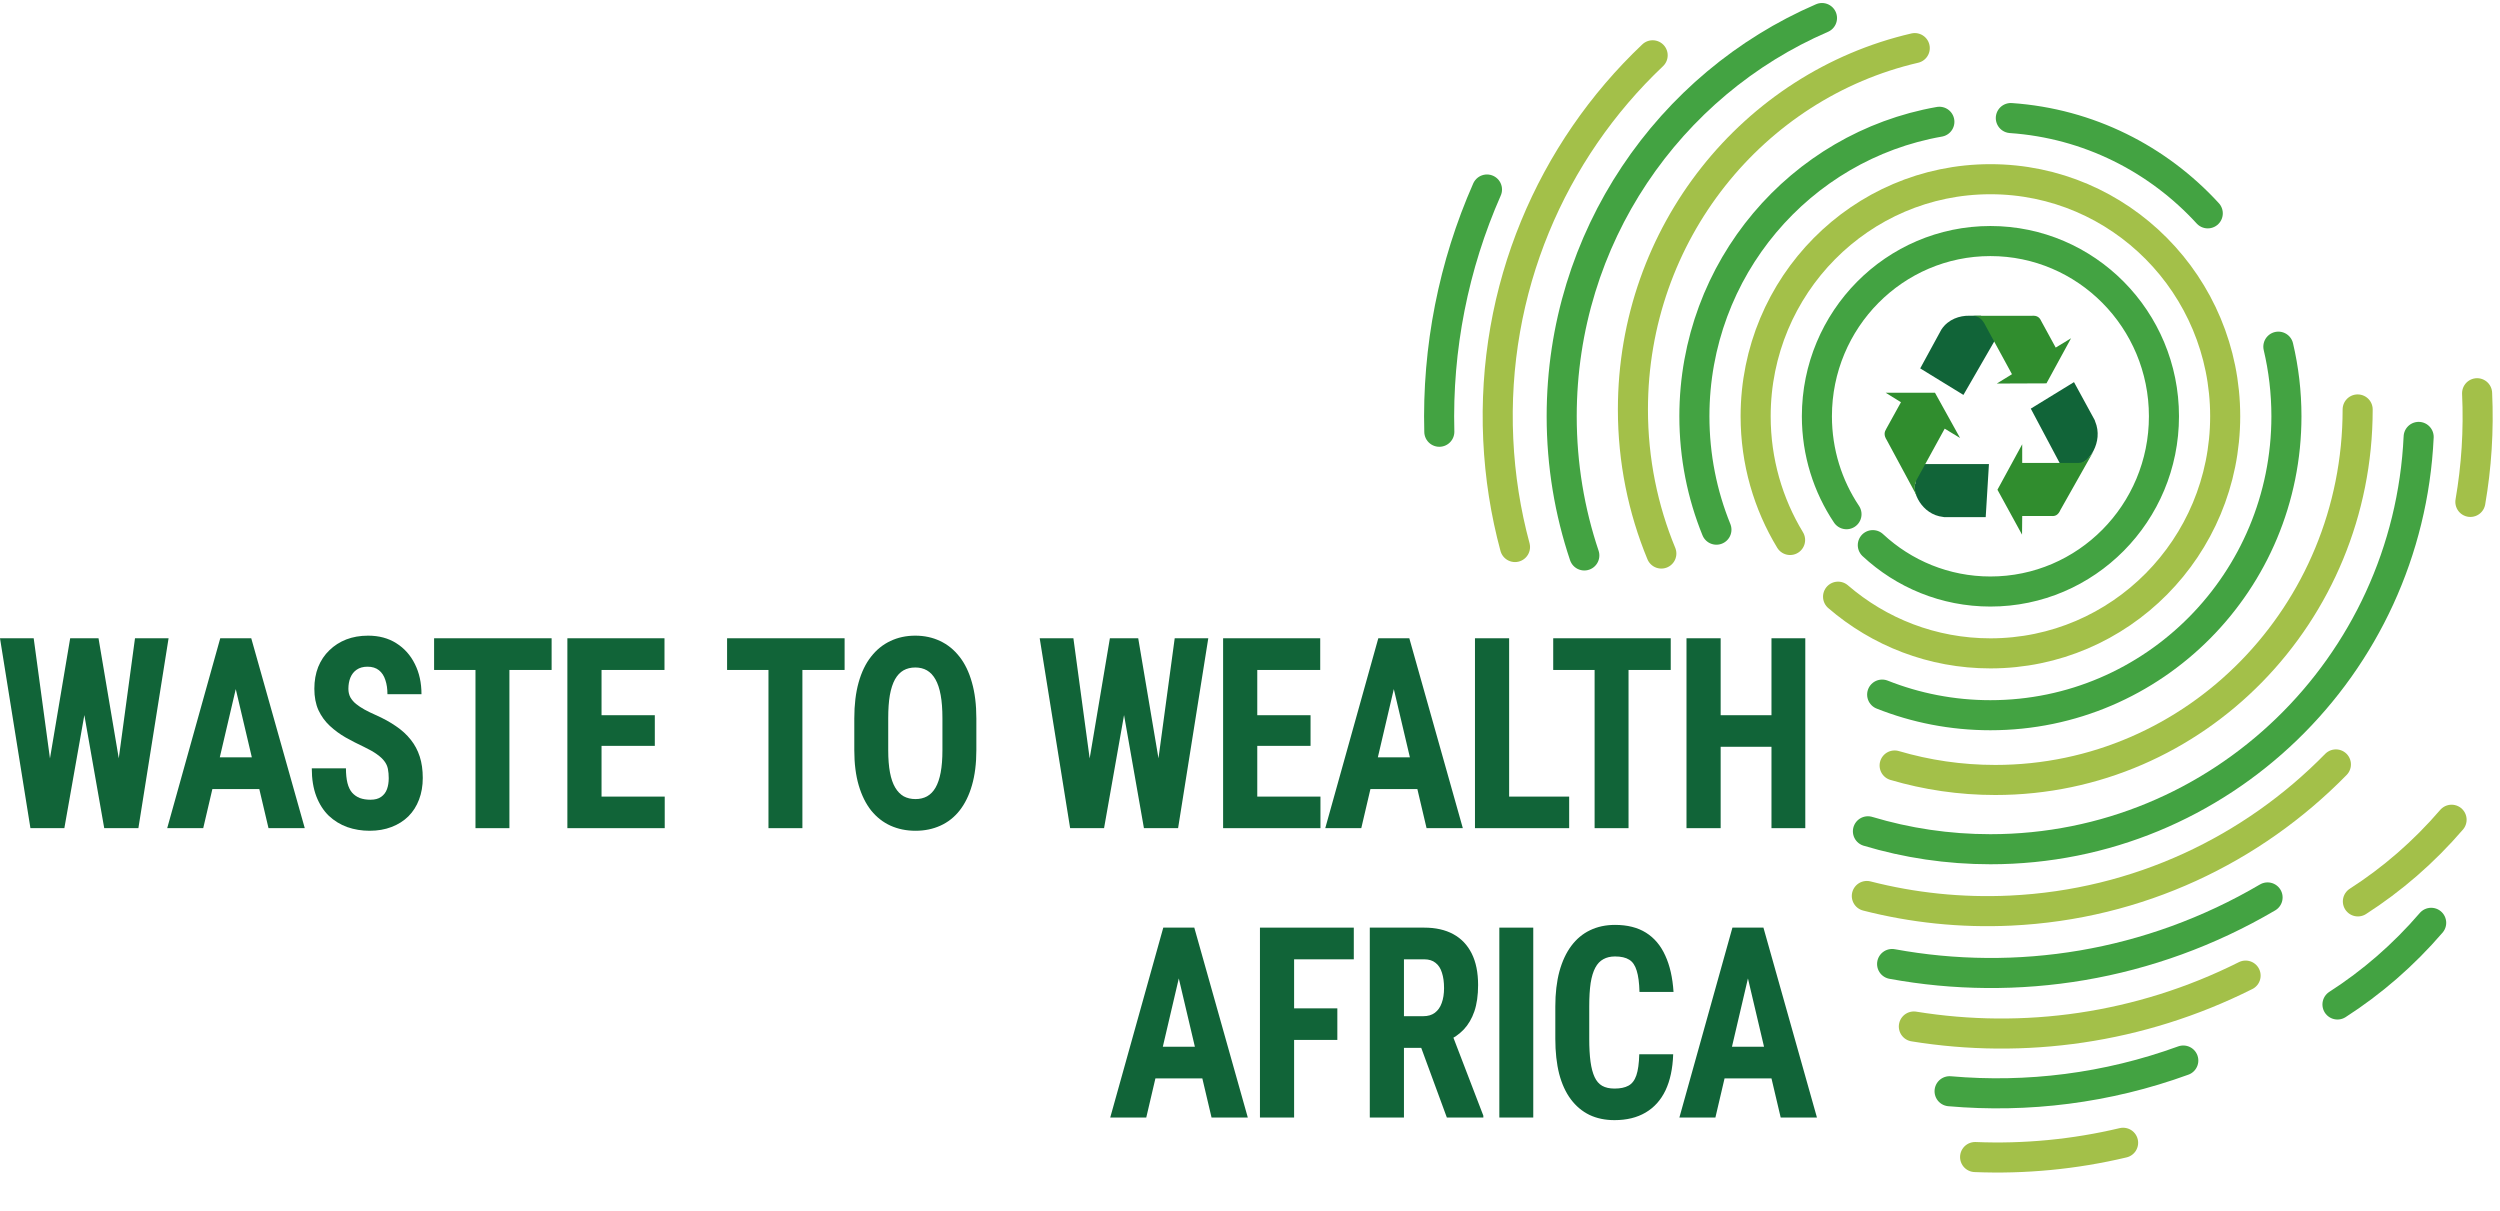 <svg width="582" height="282" viewBox="0 0 582 282" fill="none" xmlns="http://www.w3.org/2000/svg">
<path d="M10.015 186.177L16.338 148.589H20.518L21.767 154.418L14.982 192.796H10.449L10.015 186.177ZM7.844 148.589L12.946 186.268L12.077 192.796H7.084L0 148.589H7.844ZM26.353 186.116L31.428 148.589H39.245L32.216 192.796H27.195L26.353 186.116ZM22.934 148.589L29.312 186.389L28.796 192.796H24.264L17.506 154.357L18.781 148.589H22.934Z" fill="#116438"/>
<path d="M55.806 156.483L47.311 192.796H38.924L51.273 148.589H56.511L55.806 156.483ZM62.509 192.796L53.96 156.483L53.173 148.589H58.492L70.95 192.796H62.509ZM62.808 176.309V183.687H44.977V176.309H62.808Z" fill="#116438"/>
<path d="M90.496 181.167C90.496 180.378 90.433 179.659 90.306 179.011C90.179 178.364 89.908 177.767 89.492 177.22C89.094 176.674 88.506 176.127 87.728 175.581C86.968 175.034 85.972 174.467 84.742 173.88C83.276 173.192 81.856 172.463 80.481 171.694C79.106 170.905 77.867 169.994 76.763 168.962C75.659 167.929 74.782 166.715 74.13 165.318C73.497 163.901 73.18 162.241 73.18 160.339C73.18 158.476 73.479 156.786 74.076 155.268C74.691 153.75 75.56 152.455 76.681 151.382C77.803 150.289 79.115 149.449 80.617 148.862C82.137 148.275 83.828 147.981 85.692 147.981C88.225 147.981 90.414 148.568 92.26 149.742C94.124 150.916 95.562 152.525 96.575 154.57C97.607 156.614 98.122 158.962 98.122 161.614H90.197C90.197 160.359 90.034 159.256 89.709 158.304C89.401 157.333 88.904 156.574 88.216 156.027C87.528 155.481 86.642 155.207 85.556 155.207C84.543 155.207 83.702 155.44 83.032 155.906C82.381 156.351 81.892 156.968 81.567 157.758C81.259 158.527 81.105 159.397 81.105 160.369C81.105 161.098 81.259 161.756 81.567 162.343C81.892 162.909 82.336 163.426 82.897 163.891C83.457 164.336 84.118 164.772 84.878 165.197C85.656 165.622 86.506 166.037 87.429 166.441C89.22 167.231 90.803 168.101 92.178 169.053C93.554 169.984 94.703 171.036 95.625 172.21C96.548 173.364 97.245 174.67 97.715 176.127C98.186 177.584 98.421 179.244 98.421 181.106C98.421 182.948 98.131 184.628 97.552 186.147C96.991 187.644 96.168 188.94 95.083 190.033C93.997 191.106 92.685 191.936 91.147 192.523C89.627 193.11 87.927 193.403 86.045 193.403C84.217 193.403 82.489 193.12 80.861 192.553C79.233 191.966 77.794 191.085 76.546 189.911C75.315 188.717 74.347 187.209 73.642 185.388C72.936 183.546 72.583 181.37 72.583 178.86H80.535C80.535 180.196 80.653 181.339 80.888 182.291C81.123 183.222 81.485 183.971 81.974 184.537C82.462 185.084 83.059 185.499 83.765 185.782C84.489 186.045 85.312 186.177 86.235 186.177C87.284 186.177 88.117 185.954 88.732 185.509C89.365 185.064 89.817 184.467 90.089 183.718C90.36 182.969 90.496 182.119 90.496 181.167Z" fill="#116438"/>
<path d="M118.591 148.589V192.796H110.693V148.589H118.591ZM128.416 148.589V155.967H101.058V148.589H128.416Z" fill="#116438"/>
<path d="M154.747 185.448V192.796H137.567V185.448H154.747ZM140.037 148.589V192.796H132.085V148.589H140.037ZM152.44 166.502V173.637H137.567V166.502H152.44ZM154.693 148.589V155.967H137.567V148.589H154.693Z" fill="#116438"/>
<path d="M186.798 148.589V192.796H178.9V148.589H186.798ZM196.623 148.589V155.967H169.265V148.589H196.623Z" fill="#116438"/>
<path d="M227.296 167.261V174.639C227.296 177.756 226.952 180.489 226.265 182.837C225.595 185.165 224.636 187.118 223.388 188.697C222.157 190.256 220.665 191.43 218.91 192.219C217.173 193.008 215.246 193.403 213.129 193.403C211.012 193.403 209.076 193.008 207.321 192.219C205.584 191.43 204.082 190.256 202.815 188.697C201.567 187.118 200.599 185.165 199.911 182.837C199.224 180.489 198.88 177.756 198.88 174.639V167.261C198.88 164.063 199.215 161.27 199.884 158.881C200.554 156.473 201.522 154.469 202.788 152.87C204.055 151.25 205.557 150.036 207.294 149.226C209.031 148.396 210.958 147.981 213.075 147.981C215.191 147.981 217.118 148.396 218.855 149.226C220.592 150.036 222.094 151.25 223.361 152.87C224.627 154.469 225.595 156.473 226.265 158.881C226.952 161.27 227.296 164.063 227.296 167.261ZM219.398 174.639V167.201C219.398 165.095 219.263 163.304 218.991 161.826C218.72 160.329 218.313 159.104 217.77 158.153C217.227 157.201 216.567 156.503 215.789 156.058C215.011 155.612 214.106 155.39 213.075 155.39C212.043 155.39 211.129 155.612 210.333 156.058C209.555 156.503 208.895 157.201 208.352 158.153C207.827 159.104 207.429 160.329 207.158 161.826C206.905 163.304 206.778 165.095 206.778 167.201V174.639C206.778 176.663 206.914 178.394 207.185 179.831C207.456 181.268 207.864 182.442 208.406 183.353C208.949 184.264 209.61 184.942 210.388 185.388C211.184 185.813 212.097 186.025 213.129 186.025C214.142 186.025 215.038 185.813 215.816 185.388C216.612 184.942 217.272 184.264 217.797 183.353C218.322 182.442 218.72 181.268 218.991 179.831C219.263 178.394 219.398 176.663 219.398 174.639Z" fill="#116438"/>
<path d="M252.058 186.177L258.382 148.589H262.561L263.81 154.418L257.025 192.796H252.492L252.058 186.177ZM249.887 148.589L254.989 186.268L254.121 192.796H249.127L242.043 148.589H249.887ZM268.397 186.116L273.472 148.589H281.288L274.259 192.796H269.238L268.397 186.116ZM264.977 148.589L271.355 186.389L270.839 192.796H266.307L259.549 154.357L260.824 148.589H264.977Z" fill="#116438"/>
<path d="M307.402 185.448V192.796H290.222V185.448H307.402ZM292.692 148.589V192.796H284.74V148.589H292.692ZM305.095 166.502V173.637H290.222V166.502H305.095ZM307.348 148.589V155.967H290.222V148.589H307.348Z" fill="#116438"/>
<path d="M325.401 156.483L316.906 192.796H308.52L320.869 148.589H326.107L325.401 156.483ZM332.105 192.796L323.556 156.483L322.769 148.589H328.088L340.546 192.796H332.105ZM332.403 176.309V183.687H314.572V176.309H332.403Z" fill="#116438"/>
<path d="M365.302 185.448V192.796H348.883V185.448H365.302ZM351.325 148.589V192.796H343.373V148.589H351.325Z" fill="#116438"/>
<path d="M379.122 148.589V192.796H371.224V148.589H379.122ZM388.947 148.589V155.967H361.589V148.589H388.947Z" fill="#116438"/>
<path d="M414.518 166.502V173.85H398.315V166.502H414.518ZM400.568 148.589V192.796H392.616V148.589H400.568ZM420.272 148.589V192.796H412.401V148.589H420.272Z" fill="#116438"/>
<path d="M275.344 223.846L266.85 260.16H258.463L270.812 215.952H276.05L275.344 223.846ZM282.048 260.16L273.499 223.846L272.712 215.952H278.031L290.489 260.16H282.048ZM282.347 243.673V251.051H264.515V243.673H282.347Z" fill="#116438"/>
<path d="M301.268 215.952V260.16H293.316V215.952H301.268ZM311.333 234.746V242.094H299.26V234.746H311.333ZM315.164 215.952V223.33H299.26V215.952H315.164Z" fill="#116438"/>
<path d="M318.888 215.952H331.562C334.204 215.952 336.456 216.458 338.32 217.47C340.184 218.482 341.613 219.98 342.608 221.964C343.603 223.948 344.101 226.397 344.101 229.312C344.101 231.7 343.811 233.744 343.232 235.445C342.653 237.125 341.83 238.531 340.763 239.665C339.695 240.778 338.42 241.669 336.936 242.337L334.52 243.946H324.234L324.207 236.568H331.345C332.431 236.568 333.326 236.305 334.032 235.779C334.756 235.232 335.289 234.473 335.633 233.501C335.995 232.51 336.176 231.356 336.176 230.04C336.176 228.644 336.013 227.449 335.687 226.457C335.38 225.445 334.882 224.676 334.195 224.15C333.525 223.603 332.648 223.33 331.562 223.33H326.84V260.16H318.888V215.952ZM336.827 260.16L329.581 240.454L337.913 240.424L345.322 259.734V260.16H336.827Z" fill="#116438"/>
<path d="M356.943 215.952V260.16H349.045V215.952H356.943Z" fill="#116438"/>
<path d="M381.619 245.434H389.517C389.408 248.753 388.811 251.557 387.725 253.844C386.64 256.111 385.093 257.832 383.084 259.006C381.094 260.18 378.688 260.767 375.865 260.767C373.676 260.767 371.731 260.362 370.03 259.552C368.329 258.722 366.882 257.508 365.687 255.909C364.493 254.31 363.589 252.336 362.973 249.988C362.376 247.62 362.078 244.897 362.078 241.821V234.321C362.078 231.245 362.394 228.522 363.028 226.154C363.679 223.786 364.602 221.802 365.796 220.203C367.008 218.584 368.465 217.369 370.166 216.559C371.884 215.729 373.821 215.315 375.974 215.315C378.851 215.315 381.257 215.922 383.193 217.136C385.129 218.351 386.622 220.122 387.671 222.45C388.739 224.757 389.381 227.581 389.598 230.921H381.673C381.619 228.816 381.402 227.166 381.022 225.972C380.66 224.757 380.081 223.907 379.285 223.421C378.489 222.915 377.385 222.662 375.974 222.662C374.924 222.662 374.02 222.875 373.26 223.3C372.5 223.705 371.875 224.362 371.387 225.273C370.898 226.184 370.537 227.378 370.301 228.856C370.084 230.334 369.976 232.135 369.976 234.261V241.821C369.976 243.906 370.075 245.687 370.274 247.164C370.473 248.622 370.79 249.816 371.224 250.747C371.658 251.678 372.246 252.356 372.988 252.781C373.748 253.207 374.707 253.419 375.865 253.419C377.204 253.419 378.281 253.196 379.095 252.751C379.927 252.306 380.542 251.506 380.94 250.353C381.338 249.199 381.565 247.559 381.619 245.434Z" fill="#116438"/>
<path d="M407.841 223.846L399.346 260.16H390.96L403.309 215.952H408.547L407.841 223.846ZM414.545 260.16L405.996 223.846L405.209 215.952H410.528L422.986 260.16H414.545ZM414.844 243.673V251.051H397.012V243.673H414.844Z" fill="#116438"/>
<path d="M429.864 119.708C425.513 113.199 422.973 105.355 422.973 96.911C422.973 74.381 441.059 56.116 463.37 56.116C485.681 56.116 503.768 74.381 503.768 96.911C503.768 119.441 485.681 137.706 463.37 137.706C452.806 137.706 443.189 133.611 435.991 126.907" stroke="#43A342" stroke-width="7" stroke-linecap="round"/>
<path d="M451.486 28.35C419.088 34.036 394.454 62.569 394.454 96.911C394.454 106.254 396.277 115.167 399.584 123.308M468.12 27.483C486.211 28.727 502.384 37.022 513.968 49.667M530.402 80.703C531.63 85.903 532.281 91.331 532.281 96.911C532.281 135.345 501.427 166.502 463.367 166.502C454.474 166.502 445.973 164.801 438.168 161.703" stroke="#43A342" stroke-width="7" stroke-linecap="round"/>
<path d="M416.733 125.708C411.646 117.324 408.713 107.464 408.713 96.912C408.713 66.429 433.183 41.719 463.369 41.719C493.554 41.719 518.024 66.429 518.024 96.912C518.024 127.394 493.554 152.104 463.369 152.104C449.833 152.104 437.447 147.136 427.901 138.906" stroke="#A3C049" stroke-width="7" stroke-linecap="round"/>
<path d="M527.891 208.922C500.422 225.058 469.476 229.741 440.482 224.42M335.073 100.511C334.555 81.077 338.385 61.781 346.17 44.118" stroke="#43A342" stroke-width="7" stroke-linecap="round"/>
<path d="M522.776 227.12C498.11 239.494 471.137 243.115 445.545 238.969" stroke="#A3C049" stroke-width="7" stroke-linecap="round"/>
<path d="M453.863 254.039C471.96 255.628 490.517 253.358 508.271 246.892" stroke="#43A342" stroke-width="7" stroke-linecap="round"/>
<path d="M459.803 269.361C471.266 269.829 482.857 268.749 494.259 266.036" stroke="#A3C049" stroke-width="7" stroke-linecap="round"/>
<path d="M576.67 91.545C577.071 100.191 576.517 108.658 575.102 116.844M384.738 12.873C361.236 35.133 347.169 67.257 348.792 102.308C349.193 110.954 350.527 119.332 352.692 127.348M543.799 177.957C524.379 197.78 497.819 210.58 468.06 211.986C456.5 212.532 445.261 211.32 434.598 208.585" stroke="#A3C049" stroke-width="7" stroke-linecap="round"/>
<path d="M424.158 4.201C388.529 19.587 363.562 55.306 363.562 96.913C363.562 108.246 365.414 119.142 368.83 129.309M434.852 193.526C443.887 196.242 453.459 197.7 463.368 197.7C516.896 197.7 560.581 155.147 563.062 101.712" stroke="#43A342" stroke-width="7" stroke-linecap="round"/>
<path d="M570.728 190.835C564.233 198.392 556.868 204.735 548.915 209.846" stroke="#A3C049" stroke-width="7" stroke-linecap="round"/>
<path d="M565.977 214.832C559.481 222.389 552.116 228.732 544.163 233.843" stroke="#43A342" stroke-width="7" stroke-linecap="round"/>
<path d="M548.862 95.319C548.862 142.958 511.093 181.577 464.503 181.577C456.372 181.577 448.509 180.401 441.069 178.206M445.756 11.199C408.188 19.915 380.143 54.268 380.143 95.319C380.143 107.217 382.499 118.552 386.76 128.864" stroke="#A3C049" stroke-width="7" stroke-linecap="round"/>
<path d="M487.734 98.07C489.835 103.027 485.952 107.929 484.129 107.968H479.588L472.767 95.13L482.825 88.958L487.655 97.816L487.734 98.07ZM463.704 76.628L461.171 73.501H458.44C456.24 73.464 453.557 74.289 451.975 76.691L451.854 76.901L447.025 85.762L457.085 91.937L464.383 79.286L463.704 76.628ZM452.374 120.346C447.263 119.797 445.029 114.257 445.9 112.533V108.04H463.026L462.273 120.389H452.612L452.374 120.346Z" fill="#116438"/>
<path d="M483.855 107.777C485.246 107.734 486.192 106.86 487.372 105.062L479.677 118.695C479.123 119.989 478.366 120.201 477.573 120.12H470.772L470.732 124.466L465.006 114.008L470.77 103.427V107.774H483.855V107.777ZM461.871 75.147C460.799 73.342 459.259 73.52 458.775 73.52H472.924C474.275 73.386 474.83 73.933 475.19 74.729L478.568 80.92L482.142 78.746L476.417 89.246L464.852 89.291L468.388 87.116L461.871 75.147ZM446.164 111.75C445.49 113.007 445.685 114.209 446.509 115.943L439.246 102.466C438.491 101.29 438.69 100.54 439.124 99.828L442.543 93.639L438.969 91.421H450.458L456.303 101.962L452.725 99.791L446.164 111.75Z" fill="#308D2E"/>
</svg>
